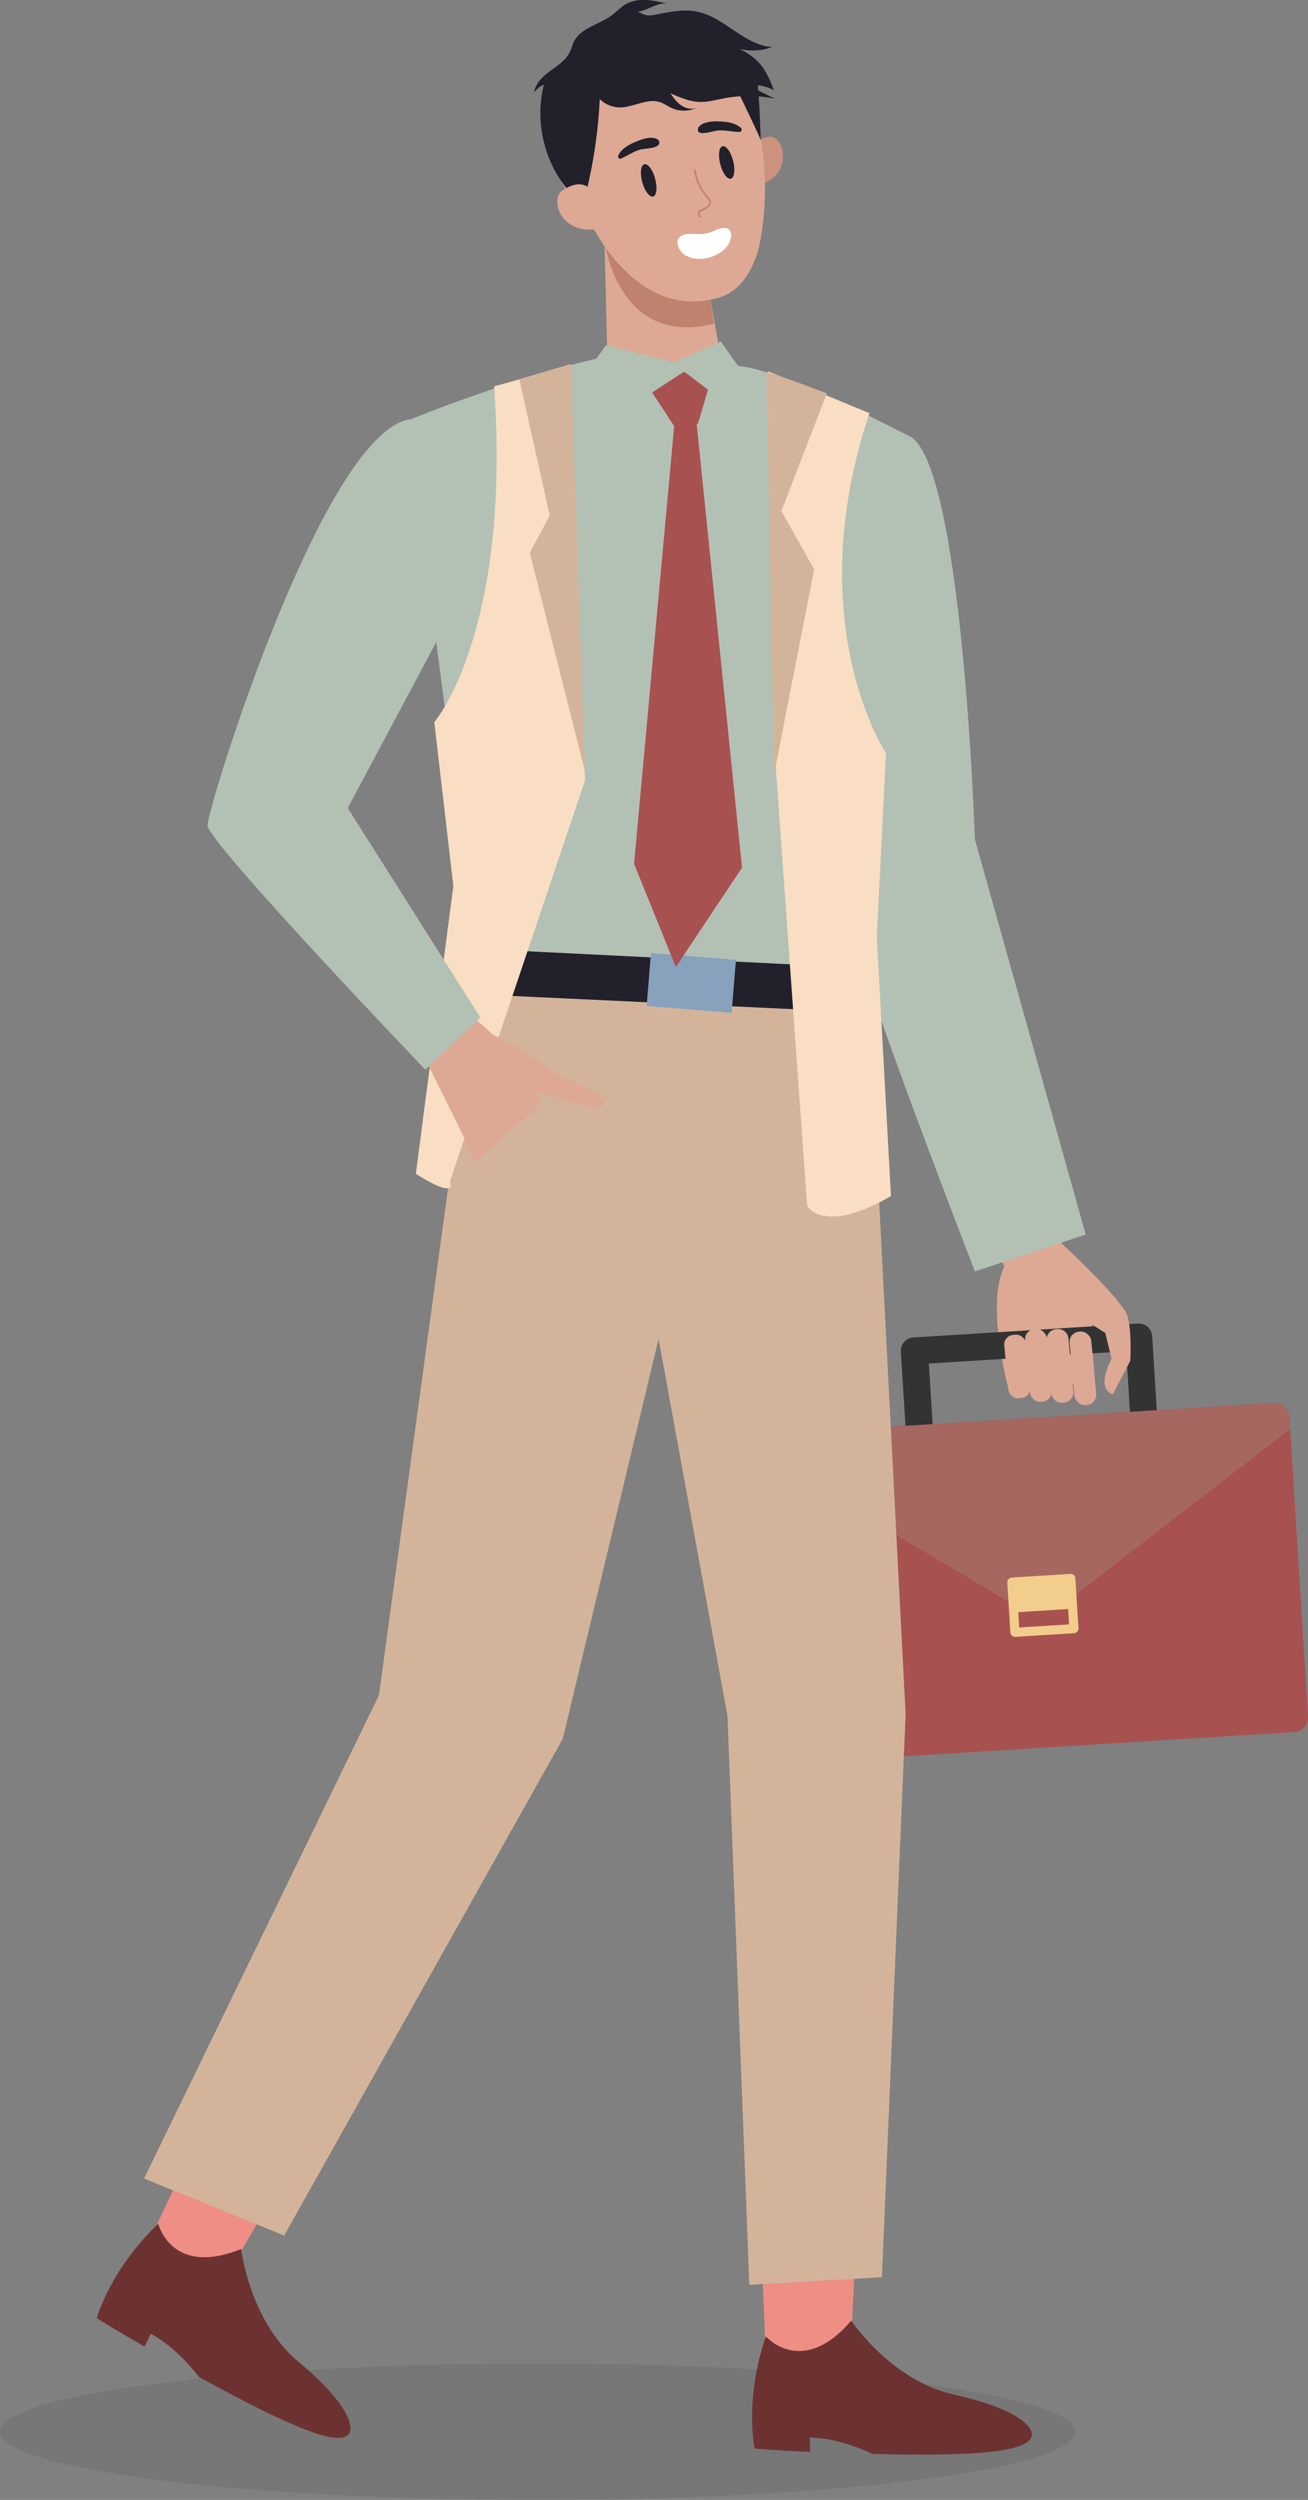 <?xml version="1.0" encoding="UTF-8"?><svg xmlns="http://www.w3.org/2000/svg" viewBox="0 0 109.87 209.89"><rect x="0" y="0" width="109.87" height="209.89" fill="#808080" stroke="none"/><defs><style>.cls-1{mix-blend-mode:multiply;opacity:.4;}.cls-2{fill:#21202b;}.cls-2,.cls-3,.cls-4,.cls-5,.cls-6,.cls-7,.cls-8,.cls-9,.cls-10,.cls-11,.cls-12,.cls-13,.cls-14,.cls-15,.cls-16,.cls-17{stroke-width:0px;}.cls-18{isolation:isolate;}.cls-3{fill:#6c3231;}.cls-4{fill:#dda994;}.cls-5{fill:#bf826f;}.cls-6{fill:#f2cd8b;}.cls-7{fill:#333;}.cls-8{fill:#fff;}.cls-9{fill:#88a1bc;}.cls-10{fill:#cc927d;}.cls-11{fill:#ef8e84;}.cls-12{fill:#a08675;}.cls-13{fill:#d3b49b;}.cls-14{fill:#a85151;}.cls-15{fill:#b3c1b4;}.cls-16{opacity:.07;}.cls-19{opacity:.25;}.cls-17{fill:#f9dec3;}</style></defs><g class="cls-18"><g id="Layer_1"><path class="cls-4" d="M88.81,104.07s2.96,2.64,5,5.06c.58.69-1.83.6-2.02,1.41s.16,5.49.16,5.49l-7.25.5s-1.93-6.96-.33-10.22l-3.2-6.31,5.68-2.08,1.96,6.15Z"/><path class="cls-7" d="M77.26,121.9c-.59,0-1.09-.46-1.13-1.06l-.46-7.35c-.02-.3.08-.59.28-.82.2-.23.48-.36.78-.38l18.85-1.17c.63-.03,1.16.44,1.2,1.06l.45,7.16c.04.62-.44,1.16-1.06,1.2-.62.04-1.16-.44-1.2-1.06l-.37-6.03-16.58,1.03.39,6.22c.04.62-.44,1.16-1.06,1.2-.02,0-.05,0-.07,0Z"/><rect class="cls-14" x="65.82" y="119.03" width="43.3" height="27.69" rx="1.2" ry="1.2" transform="translate(-8.07 5.68) rotate(-3.56)"/><g class="cls-1"><path class="cls-12" d="M107.03,117.79l-40.83,2.54c-.66.04-1.16.61-1.12,1.27l.08,1.26,19.51,11.59,5.4-.34,18.29-14.12-.07-1.07c-.04-.66-.61-1.16-1.27-1.12Z"/></g><path class="cls-6" d="M90.25,137.12s-.01,0-.02,0l-4.95.31c-.1,0-.2-.03-.28-.1-.08-.07-.12-.16-.13-.26l-.26-4.21c-.01-.21.17-.38.36-.41l4.95-.31c.1,0,.2.03.28.1.08.07.12.16.13.26l.26,4.21c.01.21-.14.38-.34.41ZM85.61,136.64l4.19-.26-.21-3.44-4.19.26.21,3.44Z"/><rect class="cls-6" x="84.91" y="132.62" width="5.26" height="2.61" transform="translate(-8.14 5.69) rotate(-3.56)"/><path class="cls-4" d="M91.88,107.32s2.2,1.85,2.72,2.92c.52,1.07.34,4.01.34,4.01l-1.46,2.81s-1.5-.26-.11-2.98l-.53-2.17s-3.8-2.31-4.58-3.49c-.78-1.19,3.63-1.1,3.63-1.1Z"/><rect class="cls-4" x="90.06" y="111.78" width="1.83" height="6.19" rx=".86" ry=".86" transform="translate(192.14 220.88) rotate(174.71)"/><path class="cls-4" d="M88.98,111.61h.12c.47,0,.86.38.86.86v4.48c0,.47-.38.86-.86.86h-.12c-.47,0-.86-.38-.86-.86v-4.48c0-.47.38-.86.86-.86Z" transform="translate(188.18 220.78) rotate(174.76)"/><rect class="cls-4" x="86.32" y="111.57" width="1.83" height="6.13" rx=".85" ry=".85" transform="translate(184.6 220.79) rotate(174.74)"/><rect class="cls-4" x="84.53" y="112.06" width="1.83" height="5.34" rx=".8" ry=".8" transform="translate(181.08 221.11) rotate(174.72)"/><path class="cls-16" d="M0,204.16c0-3.16,20.22-5.73,45.16-5.73s45.16,2.57,45.16,5.73-20.22,5.73-45.16,5.73S0,207.32,0,204.16Z"/><path class="cls-15" d="M76.33,36.59c4.52,1.97,5.56,33.88,5.56,33.88l9.31,33.18-9.31,3.1s-10.27-26.5-10.27-28.89v-33.9l4.71-7.38Z"/><path class="cls-15" d="M51.04,29.88s-7.29,1.6-16.5,5.31c0,0,2.43,24.71,4.69,35.68l1.26,19.25,31.54-3.83,1.06-16.41,3.23-33.29s-10.78-5.64-14.28-5.86-11.01-.85-11.01-.85Z"/><polygon class="cls-4" points="58.29 17.34 60.88 31.9 51.06 31.92 50.78 20.28 58.29 17.34"/><polygon class="cls-15" points="49.64 30.73 50.9 28.99 56.66 30.42 60.56 28.68 62.96 32.11 56.35 32.43 50.1 32.56 49.64 30.73"/><polygon class="cls-14" points="57.47 31.2 59.47 32.72 58.62 35.59 56.63 35.78 54.78 32.95 57.47 31.2"/><path class="cls-11" d="M71.54,195.61s.84-16.44,1.15-28.29l-10.03-.48s1.76,29.18,1.59,30.16,2.77,2.53,2.77,2.53l3.41-1.33,1.1-2.6Z"/><path class="cls-3" d="M80.16,201.05c-5.27-1.14-8.66-6.21-8.66-6.21-4.12,4.82-7.17,1.32-7.17,1.32-1.83,5.33-.94,9.42-.94,9.42,0,0,1.59.14,4.66.28l-.03-1.2s2.11-.1,5.29,1.37c.96.02,1.99.04,3.09.05,8.53.08,9.99-.76,10.25-1.51.27-.75-1.21-2.36-6.48-3.51Z"/><path class="cls-11" d="M19.95,189.53s8.3-14.22,14.03-24.6l-8.69-5.03s-11.85,26.72-12.45,27.52c-.6.8,1.29,3.52,1.29,3.52l3.64.39,2.17-1.8Z"/><path class="cls-3" d="M25.1,198.32c-4.15-3.44-4.84-9.5-4.84-9.5-5.87,2.38-6.97-2.12-6.97-2.12-4.07,3.89-5.16,7.93-5.16,7.93,0,0,1.35.86,4.01,2.39l.52-1.08s1.92.88,4.07,3.64c.85.46,1.75.95,2.72,1.46,7.54,3.99,9.22,3.92,9.8,3.37.58-.54,0-2.66-4.15-6.09Z"/><polygon class="cls-13" points="41.98 83.12 40.99 98.83 55.97 106.44 63.57 106.19 74.37 99.07 73.15 82.38 41.98 83.12"/><polygon class="cls-13" points="41.97 83.68 38.69 92.04 31.83 142.33 12.1 182.91 23.87 187.69 47.27 145.99 55.32 112.41 61.11 144.08 62.94 191.83 74.08 191.19 76.07 143.92 72.97 83.92 41.97 83.68"/><path class="cls-5" d="M50.83,20.55s1.2,8.66,9.15,6.62l-.47-3.19-8.68-3.43Z"/><path class="cls-10" d="M63.26,12.25s1.12-1.21,1.92-.6c.85.65,1.05,3.21-1.38,3.84,0,0-.68-1.25-.54-3.24Z"/><path class="cls-4" d="M58.99,3.28c-1.62-.8-3.47-1.06-5.2-.95-2.97.19-5.57,1.5-6.99,4.2-1.17,2.22-1.03,4.6-.48,6.61.76,2.8,2.6,4.63,2.6,4.63.68.96,1.35,2.2,2.03,3.15,3.51,4.72,7.01,4.72,9.3,4.11,2.11-.56,2.97-2.56,3.41-3.9.99-4.01.71-8.98-.57-12.79-.74-2.2-1.98-4.02-4.11-5.06Z"/><path class="cls-2" d="M53.95,15.29c-.2-.75-.13-1.42.17-1.5.3-.08.71.46.91,1.21.2.75.13,1.42-.17,1.5-.3.08-.71-.46-.91-1.21Z"/><path class="cls-2" d="M60.5,13.78c-.19-.75-.11-1.42.19-1.5.3-.08.7.47.89,1.22.19.75.11,1.42-.19,1.5-.3.08-.7-.47-.89-1.22Z"/><g class="cls-19"><path class="cls-8" d="M59.76,4.56h0s0-.02,0,0Z"/></g><path class="cls-5" d="M58.86,18.27s-.05,0-.07-.02c-.15-.13-.18-.26-.13-.47.03-.11.14-.16.23-.19.03,0,.05-.02.07-.03l.08-.04c.14-.07.28-.13.39-.23.11-.1.2-.28.14-.43-.03-.07-.09-.14-.15-.2h-.01c-.6-.66-1-1.51-1.11-2.38,0-.04.02-.08.06-.08.04,0,.08.02.08.06.11.85.49,1.66,1.07,2.29h.01c.07.09.14.16.18.27.08.21-.03.45-.18.58-.12.12-.28.19-.42.26l-.08.04s-.06.02-.09.04c-.06.02-.13.05-.14.09-.04.16-.02.23.08.32.03.03.03.07,0,.1,0,.01-.02.02-.04.02Z"/><path class="cls-2" d="M61.85,7.42s1.38,2.78,2.05,4.33c0,0-.16-5.66-.49-5.98-.33-.33-1.56,1.65-1.56,1.65Z"/><path class="cls-2" d="M62.1,4.1c.9.23,1.87.18,2.75-.15-2.31-.15-3.94-2.44-6.19-2.95-1.14-.26-2.33-.03-3.48.21-.34.07-.71.14-1.04.03-.29-.1-.58-.34-.87-.25,1.01.08,1.95-.94,2.91-.64-1.22-.32-2.6-.62-3.68.04-.4.24-.72.6-1.09.88-1.06.8-2.63,1.05-3.21,2.24-.13.27-.19.56-.32.83-.33.7-1.02,1.15-1.65,1.61-.63.46-1.26,1.04-1.36,1.81.2-.29.49-.52.82-.65-.86,3.31.16,7.05,2.58,9.46.13.13.29.26.47.25.29-.02.42-.35.49-.63.64-2.58,1.02-5.22,1.15-7.87.44.44,1.05.69,1.67.7,1.16.01,2.3-.81,3.4-.44.35.12.64.34.97.49.69.32,1.54.29,2.21-.07-.42.23-.95.14-1.36-.12s-.69-.65-.95-1.05c.81.37,1.67.73,2.56.73.63,0,1.24-.17,1.85-.29,1.44-.28,2.93-.28,4.37.02-.78-.38-1.55-.76-2.33-1.14.77-.08,1.56.06,2.24.42-.33-.84-.68-1.7-1.3-2.35-.45-.48-1.03-.82-1.6-1.13Z"/><path class="cls-4" d="M50.2,16.97s-.6-2.59-3-.95c-.95.65-.22,3.58,2.83,3.23,0,0,.96-.51.17-2.29Z"/><path class="cls-8" d="M57.42,19.71c-.61.2-.62.79-.31,1.27.51.8,1.68.87,2.5.63.83-.23,1.73-.86,1.8-1.79.01-.19-.02-.41-.16-.54-.15-.14-.38-.16-.58-.13-.4.06-.75.29-1.14.4-.37.11-.75.12-1.13.1-.32-.02-.69-.04-.98.06Z"/><path class="cls-2" d="M52.14,13.31c.53-.2.98-.54,1.53-.72.5-.16,1.14-.07,1.57-.36.19-.13.2-.4,0-.52-.51-.32-1.3-.03-1.81.18-.59.24-1.19.56-1.49,1.15-.07.13.05.34.21.28h0Z"/><path class="cls-2" d="M62.26,10.75c-.49-.42-1.1-.52-1.74-.55-.59-.03-1.41-.02-1.82.45-.13.15-.11.47.13.51.54.08,1.04-.18,1.58-.21.58-.03,1.14.13,1.71.13.15,0,.26-.21.13-.32h0Z"/><polygon class="cls-2" points="42.65 83.6 68.16 84.8 67.92 81.04 42.57 79.78 42.65 83.6"/><rect class="cls-9" x="55.84" y="78.95" width="4.46" height="7.16" transform="translate(-28.89 133.73) rotate(-85.36)"/><path class="cls-17" d="M64.53,31.19s1.36,18.03.64,33.31l2.63,36.76s1.37,2.45,7.04-.84l-1.19-21.72.77-15.46s-7.28-10.93-1.39-28.55l-8.5-3.51Z"/><path class="cls-17" d="M47.92,30.65l1.22,34.88-11.35,33.67s.8,1.64-2.86-.64l3.15-24.18-1.6-13.75s6.47-7.44,5.03-28.19l6.41-1.79Z"/><path class="cls-13" d="M64.37,31.2l.68,33.67,3.34-17.07-2.75-4.89,3.81-9.88s-3.13-1.23-5.09-1.82Z"/><polygon class="cls-13" points="49.13 64.74 47.95 30.56 43.62 31.84 46.18 43.28 44.5 46.41 49.13 64.74"/><path class="cls-4" d="M41.02,86.71s2.51.98,5.63,3.31c1.19.89,4.69,1.95,4.07,2.71-.62.76-5.48-1.19-5.71-.98-.04.04-.25.14-.45.16-2.12.14-3.36-.73-5.01-2.07l-.64-.52,2.11-2.61Z"/><path class="cls-4" d="M36.96,82.87l6.27,5.64s3.49,5.73,2.95,6.4c-.54.67-5.57,4.17-5.57,4.17,0,0-.2-.84-4.61-9.57-.22-.44-3.62-3.19-3.62-3.19l4.57-3.45Z"/><path class="cls-4" d="M43.98,93.74l2.33,4.23c.25.46.83.62,1.29.37h0c.46-.25.62-.83.37-1.29l-2.33-4.23c-.25-.46-.83-.62-1.29-.37h0c-.46.25-.62.83-.37,1.29Z"/><path class="cls-4" d="M41.93,93.95l2.63,4.77c.25.46.83.62,1.29.37h0c.46-.25.62-.83.37-1.29l-2.63-4.77c-.25-.46-.83-.62-1.29-.37h0c-.46.25-.62.83-.37,1.29Z"/><path class="cls-4" d="M39.93,94.24l2.95,5.35c.25.46.83.62,1.29.37h0c.46-.25.62-.83.37-1.29l-2.95-5.35c-.25-.46-.83-.62-1.29-.37h0c-.46.25-.62.83-.37,1.29Z"/><rect class="cls-4" x="38.04" y="96.65" width="5.58" height="1.89" rx=".79" ry=".79" transform="translate(113.07 20.31) rotate(65.77)"/><path class="cls-15" d="M34.54,35.19c-7.32.83-17.11,32.66-17.11,34.09s18.3,20.53,18.3,20.53l4.62-4.38-11.14-17.59,9.47-17.75-4.14-14.91Z"/><path class="cls-13" d="M45.99,92.2l-7.32,6.45,1.43,5.97,10.34-2.94s.4-3.1.32-3.34c-.08-.24-4.77-6.13-4.77-6.13Z"/><polygon class="cls-14" points="56.63 35.78 53.26 72.53 56.77 81.19 62.33 72.85 58.45 34.9 56.63 35.78"/></g></g></svg>